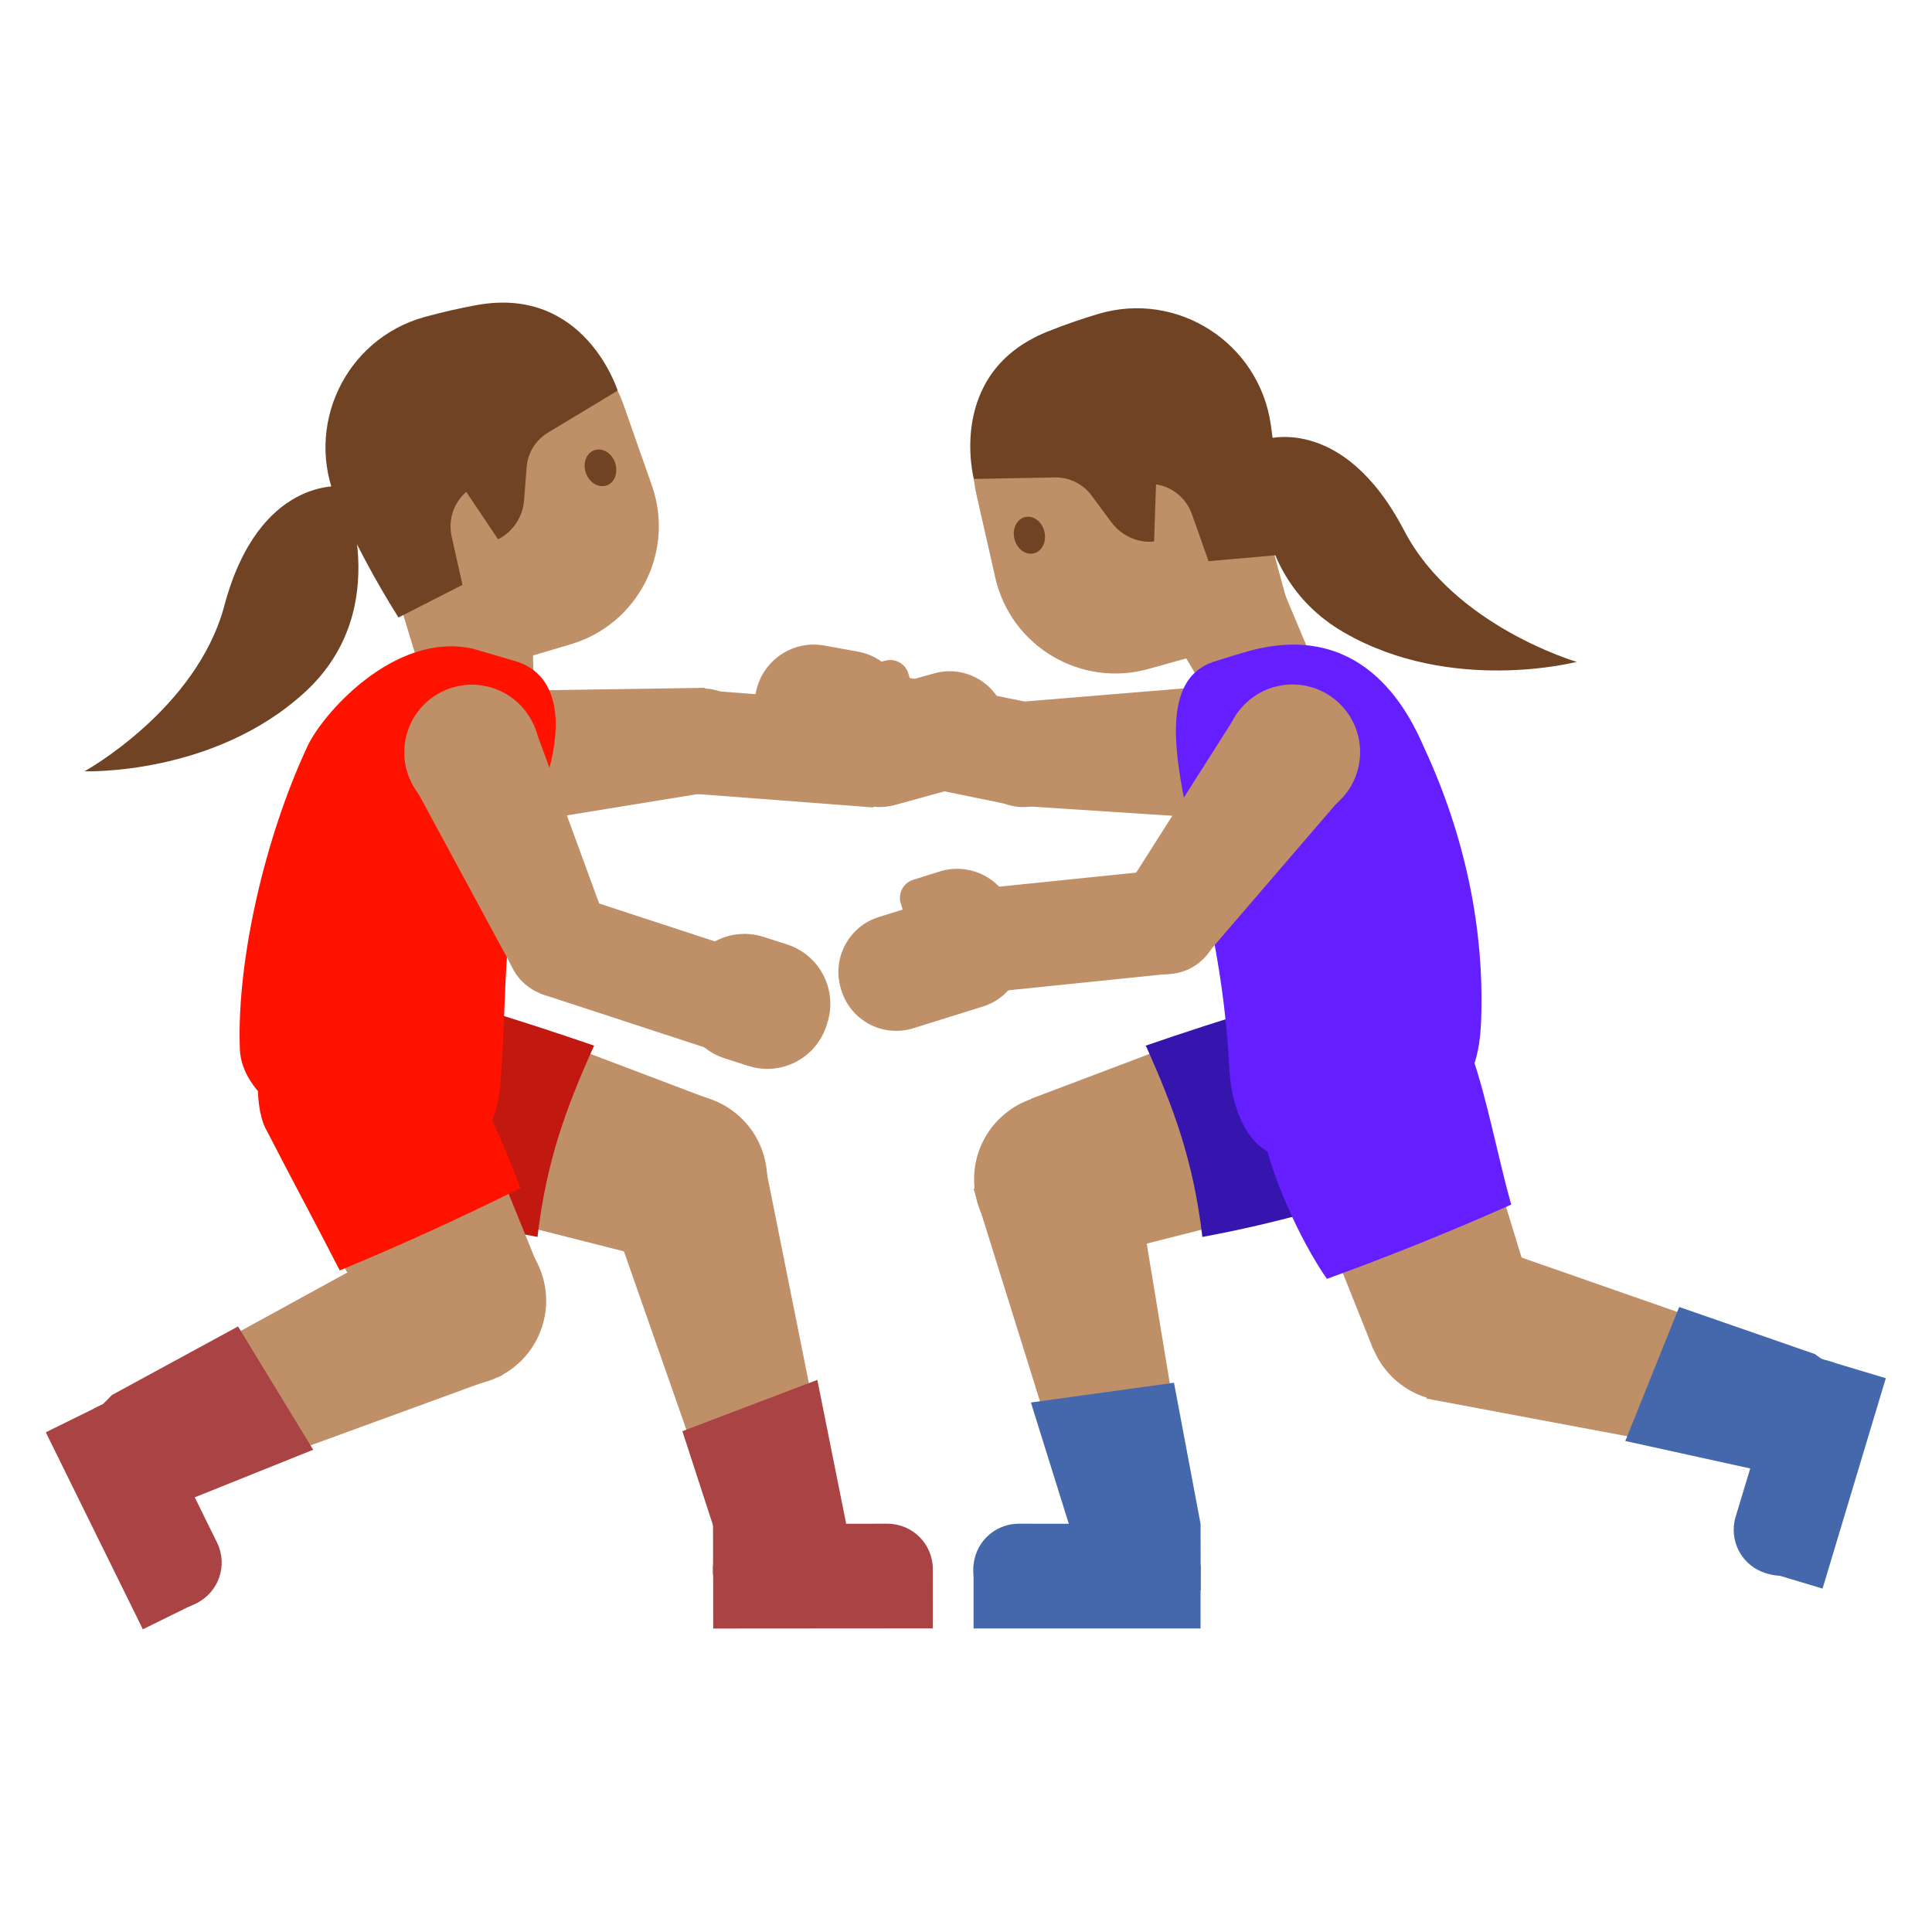 <?xml version="1.0" encoding="utf-8"?>
<!-- Generator: Adobe Illustrator 19.2.1, SVG Export Plug-In . SVG Version: 6.00 Build 0)  -->
<svg version="1.1" xmlns="http://www.w3.org/2000/svg" xmlns:xlink="http://www.w3.org/1999/xlink" x="0px" y="0px"
	 viewBox="0 0 128 128" style="enable-background:new 0 0 128 128;" xml:space="preserve">
<g id="Layer_1">
	<g>
		<g>
			
				<ellipse transform="matrix(0.758 -0.653 0.653 0.758 -33.992 64.691)" style="fill:#BF8F68;" cx="70.1" cy="78.11" rx="5.61" ry="5.61"/>
			<polygon style="fill:#BF8F68;" points="71.08,83.63 68.3,72.8 90.25,64.49 94.58,77.68 			"/>
			<polygon style="fill:#BF8F68;" points="79.06,101.08 71.48,101.1 64.5,78.75 75.4,78.92 			"/>
			<g>
				<path style="fill:#4568AD;" d="M76.04,107.12l-8.55-0.01c-1.66,0-3-1.35-3-3.01l0-0.15c0-1.66,1.35-3,3.01-3l8.55,0.01
					c1.66,0,3.49,1.35,3.49,3.01l0,0.15C79.53,105.77,77.7,107.12,76.04,107.12z"/>
				<rect x="64.5" y="103.73" style="fill:#4568AD;" width="15.04" height="4.16"/>
				<polygon style="fill:#4568AD;" points="79.53,104.34 74.02,104.34 74.02,100.96 79.05,100.96 				"/>
			</g>
			<path style="fill:#3615AF;" d="M75.96,69.38c1.78,3.98,3.1,7.48,3.7,12.57c4.73-0.87,10.09-2.31,14.53-4.16
				c0.7-0.29,1.41-0.62,1.96-1.13c0.9-0.84,1.3-2.1,1.45-3.33c0.31-2.44-0.2-4.97-1.42-7.1c-0.34-0.59-0.75-1.17-1.35-1.49
				c-0.88-0.47-1.95-0.3-2.92-0.1c-4.96,1-11.22,2.99-16.01,4.64"/>
			<polygon style="fill:#4568AD;" points="68.3,92.92 77.78,91.61 79.54,100.96 79.55,105.37 71.77,104.03 			"/>
			<polygon id="XMLID_20_" style="fill:#BF8F68;" points="67.47,46.51 67.58,53.39 81.53,54.3 81.53,45.35 			"/>
			
				<ellipse id="XMLID_19_" transform="matrix(0.108 -0.994 0.994 0.108 10.805 111.988)" style="fill:#BF8F68;" cx="67.81" cy="49.97" rx="3.49" ry="3.49"/>
			
				<rect id="XMLID_18_" x="58.76" y="42.97" transform="matrix(0.201 -0.98 0.98 0.201 1.837 99.978)" style="fill:#BF8F68;" width="6.89" height="11.8"/>
			<circle style="fill:#BF8F68;" cx="81.53" cy="49.83" r="4.48"/>
			<g>
				
					<ellipse transform="matrix(0.719 -0.695 0.695 0.719 -33.656 91.307)" style="fill:#BF8F68;" cx="96.18" cy="87.31" rx="5.61" ry="5.61"/>
				<polygon style="fill:#BF8F68;" points="101.64,86.02 90.99,89.41 82.3,67.66 94.64,63.21 				"/>
				<polygon style="fill:#BF8F68;" points="118.32,89.43 116.14,96.72 94.51,92.66 97.81,82.27 				"/>
				<g>
					<path style="fill:#4568AD;" d="M123.35,94.08l-2.47,8.18c-0.48,1.59-2.15,2.49-3.74,2.01l-0.14-0.04
						c-1.59-0.48-2.49-2.15-2.01-3.74l2.47-8.18c0.48-1.59,2.15-2.49,3.74-2.01l0.14,0.04C122.92,90.82,123.82,92.5,123.35,94.08z"
						/>
					
						<rect x="113.59" y="95.72" transform="matrix(0.288 -0.958 0.958 0.288 -7.65 185.303)" style="fill:#4568AD;" width="14.55" height="4.16"/>
					
						<rect x="116.7" y="90.64" transform="matrix(0.288 -0.958 0.958 0.288 -3.588 179.826)" style="fill:#4568AD;" width="5.03" height="3.38"/>
				</g>
				<polygon style="fill:#4568AD;" points="107.68,95.47 111.25,86.59 120.24,89.71 123.83,92.31 119.05,97.97 				"/>
			</g>
			<g>
				<polygon id="XMLID_17_" style="fill:#BF8F68;" points="83.57,35.67 87.14,44.17 80.99,47.67 71.66,31.91 				"/>
				<path id="XMLID_16_" style="fill:#BF8F68;" d="M81.73,26.78l4.02,14.84l-9.66,2.7c-4.49,1.25-9.12-1.5-10.15-6.05l-1.25-5.51
					c-1.16-5.09,2.33-10.08,7.52-10.73l2.06-0.26C77.65,21.35,80.84,23.49,81.73,26.78z"/>
				<path id="XMLID_15_" style="fill:#704324;" d="M84.81,36.76l-4.74,0.42l-1.1-3.11c-0.37-1.05-1.28-1.81-2.38-1.98l0,0
					l-0.13,3.79l0,0c-1.1,0.1-2.17-0.39-2.83-1.28l-1.31-1.77c-0.57-0.77-1.47-1.21-2.42-1.2l-5.38,0.1c0,0-1.86-7.02,4.83-9.74
					c1.16-0.47,2.31-0.86,3.44-1.2c5.23-1.54,10.61,1.92,11.4,7.32l0,0C84.61,30.98,84.81,33.87,84.81,36.76L84.81,36.76z"/>
				<path id="XMLID_14_" style="fill:#704324;" d="M69.19,35.21c0.17,0.66-0.14,1.31-0.69,1.45c-0.55,0.14-1.13-0.29-1.29-0.95
					c-0.17-0.66,0.15-1.31,0.69-1.45C68.45,34.12,69.03,34.55,69.19,35.21"/>
			</g>
			<path style="fill:#651FFF;" d="M80.35,43.86c1-0.3,1.99-0.65,3-0.88c7.23-1.62,10.07,4.41,11.01,6.57
				c2.73,5.88,3.99,12.07,3.77,18.03c-0.12,2.98-0.77,4.85-4.07,6.77c-1.47,0.86-6.13,1.92-7.74,2.25
				c-3.28,0.67-4.71-2.77-4.87-5.77C81.1,64.44,80.11,60.79,78.67,54C77.65,49.24,77.19,44.97,80.35,43.86z"/>
			<polygon id="XMLID_13_" style="fill:#BF8F68;" points="74.51,59.02 80.04,63.12 89.43,52.2 82.03,47.18 			"/>
			
				<ellipse id="XMLID_12_" transform="matrix(0.981 -0.195 0.195 0.981 -10.416 16.223)" style="fill:#BF8F68;" cx="77.25" cy="61.05" rx="3.49" ry="3.49"/>
			
				<rect id="XMLID_11_" x="68.12" y="55.78" transform="matrix(-0.102 -0.995 0.995 -0.102 17.502 139.154)" style="fill:#BF8F68;" width="6.89" height="11.8"/>
			<circle style="fill:#BF8F68;" cx="85.63" cy="49.83" r="4.48"/>
			<path style="fill:#651FFF;" d="M87.91,84.73c4.13-1.5,8.2-3.14,12.21-4.92c-0.87-3.11-1.61-7.06-2.59-9.84
				c-0.43-1.23-1.81-2.85-2.89-3.58c-0.88-0.59-2-0.68-3.06-0.71c-1.36-0.03-2.79,0.05-3.97,0.72c-0.7,0.4-2.32,1.23-2.78,1.9
				c-1.44,2.09-1.59,4.41-1.12,6.9S86.01,81.99,87.91,84.73z"/>
			<path style="fill:#BF8F68;" d="M50.07,45.92l-0.03,0.19c-0.39,2.13,1.03,4.17,3.15,4.55l2.21,0.4c2.13,0.39,4.17-1.03,4.55-3.15
				l0.03-0.19c0.39-2.13-1.03-4.17-3.15-4.55l-2.21-0.4C52.5,42.38,50.46,43.79,50.07,45.92z"/>
			<g>
				<path style="fill:#BF8F68;" d="M55.75,65.63l-0.03-0.1c-0.63-2,0.49-4.14,2.49-4.77l4.61-1.44c2-0.63,4.14,0.49,4.77,2.49
					l0.03,0.1c0.63,2-0.49,4.14-2.49,4.77l-4.61,1.44C58.51,68.75,56.38,67.64,55.75,65.63z"/>
				<path style="fill:#BF8F68;" d="M60.96,63.94l-1.28-4.08c-0.21-0.66,0.16-1.36,0.82-1.57l1.75-0.55
					c2.04-0.64,4.21,0.49,4.85,2.53l0.5,1.59L60.96,63.94z"/>
			</g>
		</g>
		<g>
			
				<ellipse transform="matrix(0.653 -0.758 0.758 0.653 -43.489 61.351)" style="fill:#BF8F68;" cx="45.17" cy="78.11" rx="5.61" ry="5.61"/>
			<polygon style="fill:#BF8F68;" points="44.2,83.63 46.97,72.8 25.03,64.49 20.7,77.68 			"/>
			<polygon style="fill:#BF8F68;" points="48.63,103.74 55.29,100.12 50.69,77.17 41.21,82.54 			"/>
			<g>
				<path style="fill:#AA4444;" d="M50.25,107.12l8.55-0.01c1.66,0,3-1.35,3-3.01l0-0.15c0-1.66-1.35-3-3.01-3l-8.55,0.01
					c-1.66,0-3,1.35-3,3.01l0,0.15C47.24,105.77,48.59,107.12,50.25,107.12z"/>
				
					<rect x="47.24" y="103.73" transform="matrix(-1 7.111903e-04 -7.111903e-04 -1 109.115 211.581)" style="fill:#AA4444;" width="14.55" height="4.16"/>
				
					<rect x="47.24" y="100.96" transform="matrix(-1 7.111903e-04 -7.111903e-04 -1 99.585 205.265)" style="fill:#AA4444;" width="5.03" height="3.38"/>
			</g>
			<path style="fill:#C11810;" d="M39.31,69.38c-1.78,3.98-3.1,7.48-3.7,12.57c-4.73-0.87-10.09-2.31-14.53-4.16
				c-0.7-0.29-1.41-0.62-1.96-1.13c-0.9-0.84-1.3-2.1-1.45-3.33c-0.31-2.44,0.2-4.97,1.42-7.1c0.34-0.59,0.75-1.17,1.35-1.49
				c0.88-0.47,1.95-0.3,2.92-0.1c4.96,1,11.22,2.99,16.01,4.64"/>
			<polygon style="fill:#AA4444;" points="54.15,91.42 45.21,94.82 48.15,103.86 50.69,107.5 56.44,102.84 			"/>
			<g>
				<polygon id="XMLID_10_" style="fill:#BF8F68;" points="46.71,45.57 47.26,52.44 33.46,54.69 32.6,45.78 				"/>
				
					<ellipse id="XMLID_9_" transform="matrix(0.169 -0.986 0.986 0.169 -9.732 86.685)" style="fill:#BF8F68;" cx="46.53" cy="49.11" rx="3.49" ry="3.49"/>
				
					<rect id="XMLID_8_" x="48.79" y="43.69" transform="matrix(0.076 -0.997 0.997 0.076 -1.159 97.923)" style="fill:#BF8F68;" width="6.89" height="11.8"/>
			</g>
			
				<ellipse transform="matrix(0.995 -0.096 0.096 0.995 -4.691 3.42)" style="fill:#BF8F68;" cx="33.03" cy="50.23" rx="4.48" ry="4.48"/>
			<circle style="fill:#FBC11B;" cx="24.7" cy="71.09" r="6.93"/>
			<g>
				<polygon id="XMLID_7_" style="fill:#BF8F68;" points="26.87,39.33 28.36,48.43 35.43,48.13 34.96,29.82 				"/>
				<path id="XMLID_6_" style="fill:#BF8F68;" d="M23.7,30.83l4.48,14.71l9.62-2.85c4.47-1.32,6.93-6.12,5.39-10.52l-1.87-5.33
					c-1.73-4.93-7.33-7.3-12.07-5.09l-1.88,0.87C24.27,24.06,22.71,27.56,23.7,30.83z"/>
				<path id="XMLID_5_" style="fill:#704324;" d="M26.4,40.91l4.24-2.16l-0.72-3.22c-0.24-1.08,0.13-2.21,0.97-2.94l0,0L33,35.73v0
					c0.98-0.5,1.64-1.48,1.72-2.58l0.17-2.19c0.07-0.95,0.6-1.81,1.42-2.3l4.61-2.78c0,0-2.15-6.93-9.27-5.68
					c-1.23,0.22-2.42,0.5-3.55,0.81c-5.25,1.47-7.97,7.26-5.77,12.25l0,0C23.49,35.91,24.86,38.46,26.4,40.91L26.4,40.91z"/>
				<path id="XMLID_4_" style="fill:#704324;" d="M38.81,31.31c0.21,0.65,0.82,1.03,1.36,0.86c0.54-0.17,0.8-0.84,0.59-1.49
					c-0.21-0.65-0.82-1.03-1.36-0.86C38.86,29.99,38.59,30.66,38.81,31.31"/>
			</g>
			<path style="fill:#FF1200;" d="M34.33,43.86c-1-0.3-2-0.59-3-0.88c-5.21-1.17-10.07,4.41-11.01,6.57
				c-2.73,5.88-4.65,14.01-4.43,19.96c0.12,2.98,3.88,5.52,7.65,6.09c1.6,0.33,3.21,0.66,4.82,0.99c3.28,0.67,4.57-1.96,4.81-4.97
				c0.44-5.56,0.03-12.04,2.28-18.05C37.38,49.11,37.49,44.97,34.33,43.86z"/>
			<polygon id="XMLID_3_" style="fill:#BF8F68;" points="40.18,61.18 33.9,64.01 27.05,51.34 35.35,48 			"/>
			
				<ellipse id="XMLID_2_" transform="matrix(0.399 -0.917 0.917 0.399 -35.108 71.587)" style="fill:#BF8F68;" cx="37.07" cy="62.58" rx="3.49" ry="3.49"/>
			
				<rect id="XMLID_1_" x="39.05" y="58.5" transform="matrix(0.311 -0.95 0.95 0.311 -31.938 84.73)" style="fill:#BF8F68;" width="6.89" height="11.8"/>
			
				<ellipse transform="matrix(0.213 -0.977 0.977 0.213 -24.078 69.771)" style="fill:#BF8F68;" cx="31.26" cy="49.83" rx="4.48" ry="4.48"/>
			<path style="fill:#BF8F68;" d="M54.81,67.78l-0.06,0.19c-0.71,2.17-3.03,3.35-5.2,2.64l-1.56-0.5c-2.17-0.71-3.35-3.03-2.64-5.2
				l0.06-0.19c0.71-2.17,3.03-3.35,5.2-2.64l1.56,0.5C54.33,63.29,55.51,65.61,54.81,67.78z"/>
			<g>
				<path style="fill:#BF8F68;" d="M66.61,47.38l-0.03-0.11c-0.56-2.03-2.65-3.22-4.67-2.66l-4.65,1.28
					c-2.03,0.56-3.22,2.65-2.66,4.67l0.03,0.11c0.56,2.03,2.65,3.22,4.67,2.66l4.65-1.28C65.98,51.49,67.17,49.4,66.61,47.38z"/>
				<path style="fill:#BF8F68;" d="M61.32,48.77l-1.13-4.12c-0.18-0.67-0.87-1.06-1.54-0.88l-1.77,0.49
					c-2.06,0.57-3.27,2.69-2.71,4.75l0.44,1.6L61.32,48.77z"/>
			</g>
			<g>
				<g>
					
						<ellipse transform="matrix(0.326 -0.945 0.945 0.326 -60.852 87.004)" style="fill:#BF8F68;" cx="30.61" cy="86.19" rx="5.61" ry="5.61"/>
					<polygon style="fill:#BF8F68;" points="25.97,89.54 35.76,84.16 29.96,69.9 17.55,74.66 					"/>
					<polygon style="fill:#BF8F68;" points="9.26,91.84 12.61,98.67 33.28,91.12 28.32,81.4 					"/>
					<g>
						<path style="fill:#AA4444;" d="M5.07,97.25l3.78,7.67c0.73,1.49,2.53,2.1,4.02,1.37l0.14-0.07c1.49-0.73,2.1-2.53,1.37-4.02
							l-3.78-7.67c-0.73-1.49-2.53-2.1-4.02-1.37l-0.14,0.07C4.95,93.97,4.34,95.77,5.07,97.25z"/>
						
							<rect x="0.85" y="98.43" transform="matrix(-0.442 -0.897 0.897 -0.442 -78.451 152.214)" style="fill:#AA4444;" width="14.55" height="4.16"/>
						
							<rect x="6.34" y="93.15" transform="matrix(-0.442 -0.897 0.897 -0.442 -72.307 144.698)" style="fill:#AA4444;" width="5.03" height="3.38"/>
					</g>
					<polygon style="fill:#AA4444;" points="20.75,96.05 15.77,87.88 7.42,92.42 4.3,95.58 9.94,100.39 					"/>
				</g>
				<path style="fill:#FF1200;" d="M34.49,78.71c-3.93,1.96-7.93,3.78-11.98,5.46c-1.34-2.62-3.62-6.88-4.96-9.5
					c-0.59-1.16-1.54-7.02,3.87-8.8c4.95-1.63,7.01,1.26,8.49,3.31C31.39,71.23,33.6,76.33,34.49,78.71z"/>
			</g>
		</g>
	</g>
</g>
<g id="图层_2">
	<path style="fill:#704324;" d="M83.66,29.15c0,0,5.25-1.9,9.38,6.02c3.29,6.31,11.42,8.68,11.42,8.68s-8.3,2.17-15.42-1.95
		C81.92,37.78,83.66,29.15,83.66,29.15z"/>
	<path style="fill:#704324;" d="M22.7,32.22c0,0-5.54-0.71-7.84,7.92C13.02,47.01,5.6,51.1,5.6,51.1s8.57,0.31,14.62-5.26
		S22.7,32.22,22.7,32.22z"/>
</g>
</svg>
